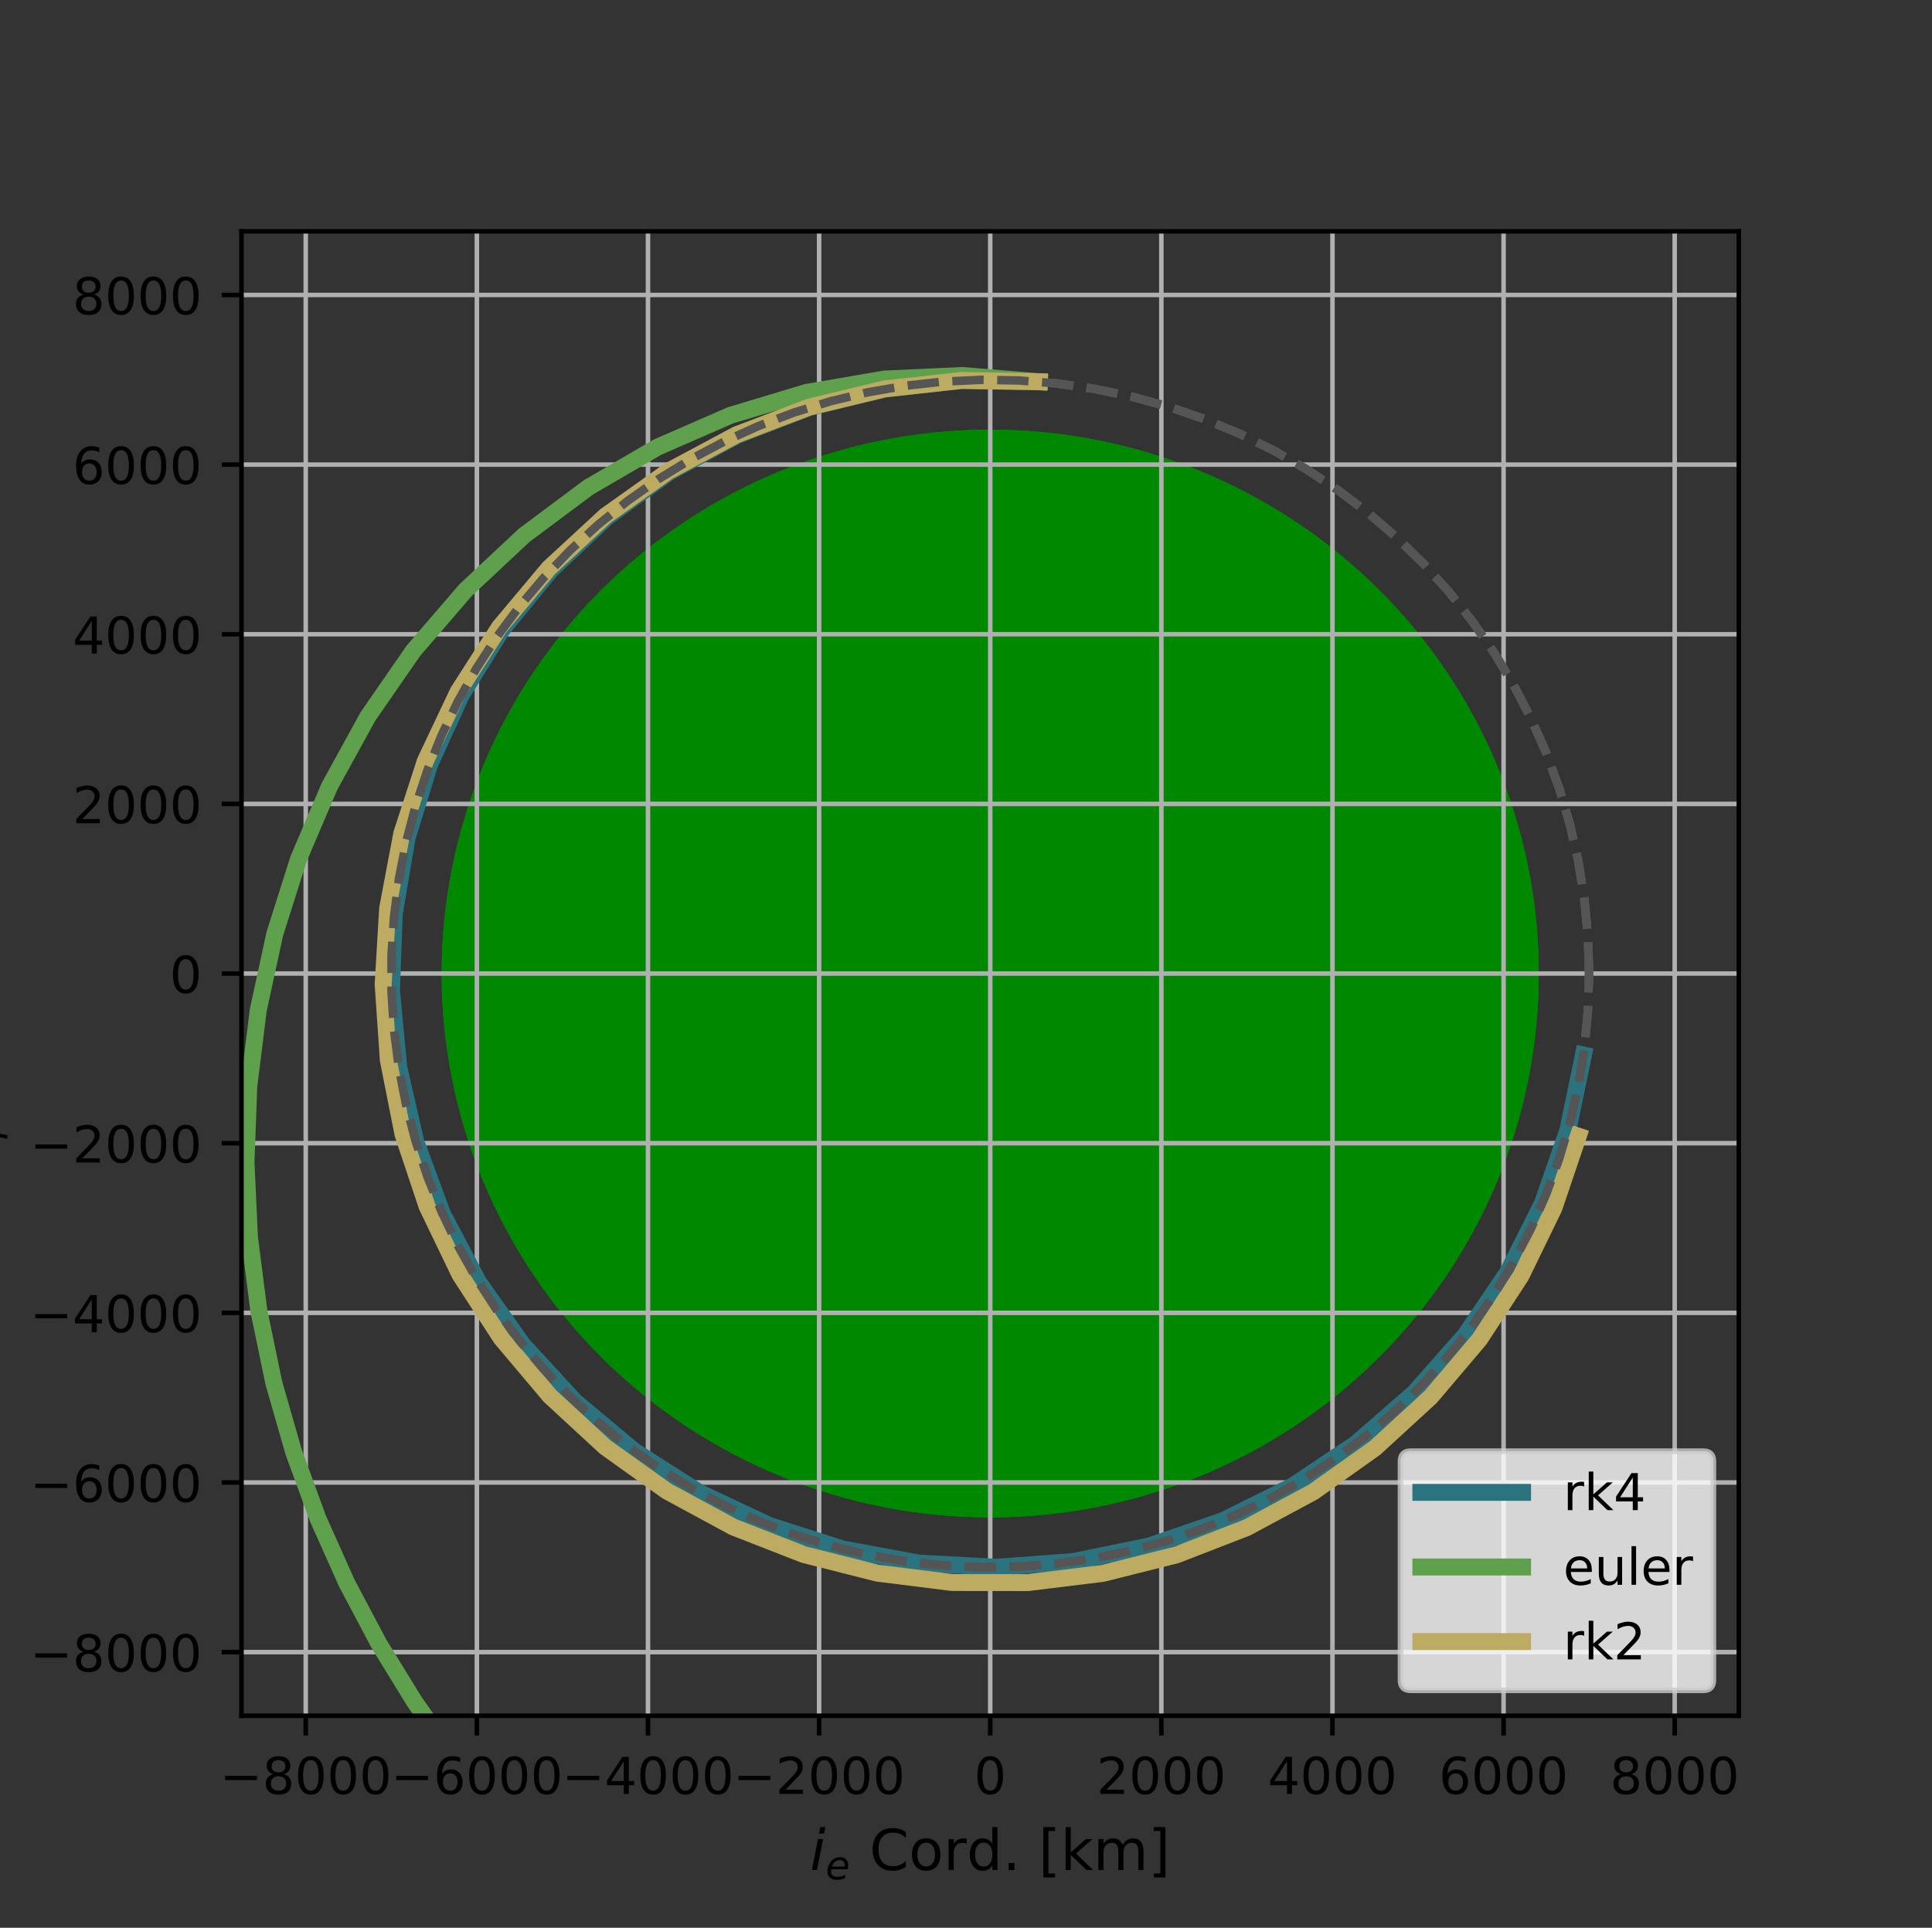 <?xml version="1.0" encoding="utf-8" standalone="no"?>
<!DOCTYPE svg PUBLIC "-//W3C//DTD SVG 1.1//EN"
  "http://www.w3.org/Graphics/SVG/1.1/DTD/svg11.dtd">
<!-- Created with matplotlib (https://matplotlib.org/) -->
<svg height="341.28pt" version="1.1" viewBox="0 0 342 341.28" width="342pt" xmlns="http://www.w3.org/2000/svg" xmlns:xlink="http://www.w3.org/1999/xlink">
 <rect x="0" y="0" width="342" height="341.28" fill="#333333" stroke="none"/>
 <defs>
  <style type="text/css">*{stroke-linecap:butt;stroke-linejoin:round;}</style>
 </defs>
 <g id="figure_1">
  <g id="patch_1">
   <path d="M 0 341.28 
L 342 341.28 
L 342 0 
L 0 0 
z
" style="fill:none;"/>
  </g>
  <g id="axes_1">
   <g id="patch_2">
    <path d="M 42.75 303.739 
L 307.8 303.739 
L 307.8 40.954 
L 42.75 40.954 
z
" style="fill:none;"/>
   </g>
   <g id="patch_3">
    <path clip-path="url(#p1b4181d2d0)" d="M 175.288 268.123 
C 200.907 268.123 225.48 258.031 243.596 240.07 
C 261.711 222.11 271.89 197.747 271.89 172.346 
C 271.89 146.946 261.711 122.583 243.596 104.622 
C 225.48 86.662 200.907 76.57 175.288 76.57 
C 149.669 76.57 125.096 86.662 106.981 104.622 
C 88.865 122.583 78.687 146.946 78.687 172.346 
C 78.687 197.747 88.865 222.11 106.981 240.07 
C 125.096 258.031 149.669 268.123 175.288 268.123 
z
" style="fill:#008800;stroke:#008800;stroke-linejoin:miter;"/>
   </g>
   <g id="patch_4">
    <path clip-path="url(#p1b4181d2d0)" d="M 175.288 268.123 
C 200.907 268.123 225.48 258.031 243.596 240.07 
C 261.711 222.11 271.89 197.747 271.89 172.346 
C 271.89 146.946 261.711 122.583 243.596 104.622 
C 225.48 86.662 200.907 76.57 175.288 76.57 
C 149.669 76.57 125.096 86.662 106.981 104.622 
C 88.865 122.583 78.687 146.946 78.687 172.346 
C 78.687 197.747 88.865 222.11 106.981 240.07 
C 125.096 258.031 149.669 268.123 175.288 268.123 
z
" style="fill:#008800;stroke:#008800;stroke-linejoin:miter;"/>
   </g>
   <g id="patch_5">
    <path clip-path="url(#p1b4181d2d0)" d="M 175.288 268.123 
C 200.907 268.123 225.48 258.031 243.596 240.07 
C 261.711 222.11 271.89 197.747 271.89 172.346 
C 271.89 146.946 261.711 122.583 243.596 104.622 
C 225.48 86.662 200.907 76.57 175.288 76.57 
C 149.669 76.57 125.096 86.662 106.981 104.622 
C 88.865 122.583 78.687 146.946 78.687 172.346 
C 78.687 197.747 88.865 222.11 106.981 240.07 
C 125.096 258.031 149.669 268.123 175.288 268.123 
z
" style="fill:#008800;stroke:#008800;stroke-linejoin:miter;"/>
   </g>
   <g id="matplotlib.axis_1">
    <g id="xtick_1">
     <g id="line2d_1">
      <path clip-path="url(#p1b4181d2d0)" d="M 54.123 303.739 
L 54.123 40.954 
" style="fill:none;stroke:#b0b0b0;stroke-linecap:square;stroke-width:0.8;"/>
     </g>
     <g id="line2d_2">
      <defs>
       <path d="M 0 0 
L 0 3.5 
" id="m56fa33450f" style="stroke:#000000;stroke-width:0.8;"/>
      </defs>
      <g>
       <use style="stroke:#000000;stroke-width:0.8;" x="54.123" xlink:href="#m56fa33450f" y="303.739"/>
      </g>
     </g>
     <g id="text_1">
      <!-- −8000 -->
      <g transform="translate(38.899 317.578)scale(0.09 -0.09)">
       <defs>
        <path d="M 10.594 35.5 
L 73.188 35.5 
L 73.188 27.203 
L 10.594 27.203 
z
" id="DejaVuSans-8722"/>
        <path d="M 31.781 34.625 
Q 24.75 34.625 20.719 30.859 
Q 16.703 27.094 16.703 20.516 
Q 16.703 13.922 20.719 10.156 
Q 24.75 6.391 31.781 6.391 
Q 38.812 6.391 42.859 10.172 
Q 46.922 13.969 46.922 20.516 
Q 46.922 27.094 42.891 30.859 
Q 38.875 34.625 31.781 34.625 
z
M 21.922 38.812 
Q 15.578 40.375 12.031 44.719 
Q 8.5 49.078 8.5 55.328 
Q 8.5 64.062 14.719 69.141 
Q 20.953 74.219 31.781 74.219 
Q 42.672 74.219 48.875 69.141 
Q 55.078 64.062 55.078 55.328 
Q 55.078 49.078 51.531 44.719 
Q 48 40.375 41.703 38.812 
Q 48.828 37.156 52.797 32.312 
Q 56.781 27.484 56.781 20.516 
Q 56.781 9.906 50.312 4.234 
Q 43.844 -1.422 31.781 -1.422 
Q 19.734 -1.422 13.25 4.234 
Q 6.781 9.906 6.781 20.516 
Q 6.781 27.484 10.781 32.312 
Q 14.797 37.156 21.922 38.812 
z
M 18.312 54.391 
Q 18.312 48.734 21.844 45.562 
Q 25.391 42.391 31.781 42.391 
Q 38.141 42.391 41.719 45.562 
Q 45.312 48.734 45.312 54.391 
Q 45.312 60.062 41.719 63.234 
Q 38.141 66.406 31.781 66.406 
Q 25.391 66.406 21.844 63.234 
Q 18.312 60.062 18.312 54.391 
z
" id="DejaVuSans-56"/>
        <path d="M 31.781 66.406 
Q 24.172 66.406 20.328 58.906 
Q 16.5 51.422 16.5 36.375 
Q 16.5 21.391 20.328 13.891 
Q 24.172 6.391 31.781 6.391 
Q 39.453 6.391 43.281 13.891 
Q 47.125 21.391 47.125 36.375 
Q 47.125 51.422 43.281 58.906 
Q 39.453 66.406 31.781 66.406 
z
M 31.781 74.219 
Q 44.047 74.219 50.516 64.516 
Q 56.984 54.828 56.984 36.375 
Q 56.984 17.969 50.516 8.266 
Q 44.047 -1.422 31.781 -1.422 
Q 19.531 -1.422 13.062 8.266 
Q 6.594 17.969 6.594 36.375 
Q 6.594 54.828 13.062 64.516 
Q 19.531 74.219 31.781 74.219 
z
" id="DejaVuSans-48"/>
       </defs>
       <use xlink:href="#DejaVuSans-8722"/>
       <use x="83.789" xlink:href="#DejaVuSans-56"/>
       <use x="147.412" xlink:href="#DejaVuSans-48"/>
       <use x="211.035" xlink:href="#DejaVuSans-48"/>
       <use x="274.658" xlink:href="#DejaVuSans-48"/>
      </g>
     </g>
    </g>
    <g id="xtick_2">
     <g id="line2d_3">
      <path clip-path="url(#p1b4181d2d0)" d="M 84.414 303.739 
L 84.414 40.954 
" style="fill:none;stroke:#b0b0b0;stroke-linecap:square;stroke-width:0.8;"/>
     </g>
     <g id="line2d_4">
      <g>
       <use style="stroke:#000000;stroke-width:0.8;" x="84.414" xlink:href="#m56fa33450f" y="303.739"/>
      </g>
     </g>
     <g id="text_2">
      <!-- −6000 -->
      <g transform="translate(69.191 317.578)scale(0.09 -0.09)">
       <defs>
        <path d="M 33.016 40.375 
Q 26.375 40.375 22.484 35.828 
Q 18.609 31.297 18.609 23.391 
Q 18.609 15.531 22.484 10.953 
Q 26.375 6.391 33.016 6.391 
Q 39.656 6.391 43.531 10.953 
Q 47.406 15.531 47.406 23.391 
Q 47.406 31.297 43.531 35.828 
Q 39.656 40.375 33.016 40.375 
z
M 52.594 71.297 
L 52.594 62.312 
Q 48.875 64.062 45.094 64.984 
Q 41.312 65.922 37.594 65.922 
Q 27.828 65.922 22.672 59.328 
Q 17.531 52.734 16.797 39.406 
Q 19.672 43.656 24.016 45.922 
Q 28.375 48.188 33.594 48.188 
Q 44.578 48.188 50.953 41.516 
Q 57.328 34.859 57.328 23.391 
Q 57.328 12.156 50.688 5.359 
Q 44.047 -1.422 33.016 -1.422 
Q 20.359 -1.422 13.672 8.266 
Q 6.984 17.969 6.984 36.375 
Q 6.984 53.656 15.188 63.938 
Q 23.391 74.219 37.203 74.219 
Q 40.922 74.219 44.703 73.484 
Q 48.484 72.75 52.594 71.297 
z
" id="DejaVuSans-54"/>
       </defs>
       <use xlink:href="#DejaVuSans-8722"/>
       <use x="83.789" xlink:href="#DejaVuSans-54"/>
       <use x="147.412" xlink:href="#DejaVuSans-48"/>
       <use x="211.035" xlink:href="#DejaVuSans-48"/>
       <use x="274.658" xlink:href="#DejaVuSans-48"/>
      </g>
     </g>
    </g>
    <g id="xtick_3">
     <g id="line2d_5">
      <path clip-path="url(#p1b4181d2d0)" d="M 114.705 303.739 
L 114.705 40.954 
" style="fill:none;stroke:#b0b0b0;stroke-linecap:square;stroke-width:0.8;"/>
     </g>
     <g id="line2d_6">
      <g>
       <use style="stroke:#000000;stroke-width:0.8;" x="114.705" xlink:href="#m56fa33450f" y="303.739"/>
      </g>
     </g>
     <g id="text_3">
      <!-- −4000 -->
      <g transform="translate(99.482 317.578)scale(0.09 -0.09)">
       <defs>
        <path d="M 37.797 64.312 
L 12.891 25.391 
L 37.797 25.391 
z
M 35.203 72.906 
L 47.609 72.906 
L 47.609 25.391 
L 58.016 25.391 
L 58.016 17.188 
L 47.609 17.188 
L 47.609 0 
L 37.797 0 
L 37.797 17.188 
L 4.891 17.188 
L 4.891 26.703 
z
" id="DejaVuSans-52"/>
       </defs>
       <use xlink:href="#DejaVuSans-8722"/>
       <use x="83.789" xlink:href="#DejaVuSans-52"/>
       <use x="147.412" xlink:href="#DejaVuSans-48"/>
       <use x="211.035" xlink:href="#DejaVuSans-48"/>
       <use x="274.658" xlink:href="#DejaVuSans-48"/>
      </g>
     </g>
    </g>
    <g id="xtick_4">
     <g id="line2d_7">
      <path clip-path="url(#p1b4181d2d0)" d="M 144.997 303.739 
L 144.997 40.954 
" style="fill:none;stroke:#b0b0b0;stroke-linecap:square;stroke-width:0.8;"/>
     </g>
     <g id="line2d_8">
      <g>
       <use style="stroke:#000000;stroke-width:0.8;" x="144.997" xlink:href="#m56fa33450f" y="303.739"/>
      </g>
     </g>
     <g id="text_4">
      <!-- −2000 -->
      <g transform="translate(129.773 317.578)scale(0.09 -0.09)">
       <defs>
        <path d="M 19.188 8.297 
L 53.609 8.297 
L 53.609 0 
L 7.328 0 
L 7.328 8.297 
Q 12.938 14.109 22.625 23.891 
Q 32.328 33.688 34.812 36.531 
Q 39.547 41.844 41.422 45.531 
Q 43.312 49.219 43.312 52.781 
Q 43.312 58.594 39.234 62.25 
Q 35.156 65.922 28.609 65.922 
Q 23.969 65.922 18.812 64.312 
Q 13.672 62.703 7.812 59.422 
L 7.812 69.391 
Q 13.766 71.781 18.938 73 
Q 24.125 74.219 28.422 74.219 
Q 39.75 74.219 46.484 68.547 
Q 53.219 62.891 53.219 53.422 
Q 53.219 48.922 51.531 44.891 
Q 49.859 40.875 45.406 35.406 
Q 44.188 33.984 37.641 27.219 
Q 31.109 20.453 19.188 8.297 
z
" id="DejaVuSans-50"/>
       </defs>
       <use xlink:href="#DejaVuSans-8722"/>
       <use x="83.789" xlink:href="#DejaVuSans-50"/>
       <use x="147.412" xlink:href="#DejaVuSans-48"/>
       <use x="211.035" xlink:href="#DejaVuSans-48"/>
       <use x="274.658" xlink:href="#DejaVuSans-48"/>
      </g>
     </g>
    </g>
    <g id="xtick_5">
     <g id="line2d_9">
      <path clip-path="url(#p1b4181d2d0)" d="M 175.288 303.739 
L 175.288 40.954 
" style="fill:none;stroke:#b0b0b0;stroke-linecap:square;stroke-width:0.8;"/>
     </g>
     <g id="line2d_10">
      <g>
       <use style="stroke:#000000;stroke-width:0.8;" x="175.288" xlink:href="#m56fa33450f" y="303.739"/>
      </g>
     </g>
     <g id="text_5">
      <!-- 0 -->
      <g transform="translate(172.425 317.578)scale(0.09 -0.09)">
       <use xlink:href="#DejaVuSans-48"/>
      </g>
     </g>
    </g>
    <g id="xtick_6">
     <g id="line2d_11">
      <path clip-path="url(#p1b4181d2d0)" d="M 205.58 303.739 
L 205.58 40.954 
" style="fill:none;stroke:#b0b0b0;stroke-linecap:square;stroke-width:0.8;"/>
     </g>
     <g id="line2d_12">
      <g>
       <use style="stroke:#000000;stroke-width:0.8;" x="205.58" xlink:href="#m56fa33450f" y="303.739"/>
      </g>
     </g>
     <g id="text_6">
      <!-- 2000 -->
      <g transform="translate(194.127 317.578)scale(0.09 -0.09)">
       <use xlink:href="#DejaVuSans-50"/>
       <use x="63.623" xlink:href="#DejaVuSans-48"/>
       <use x="127.246" xlink:href="#DejaVuSans-48"/>
       <use x="190.869" xlink:href="#DejaVuSans-48"/>
      </g>
     </g>
    </g>
    <g id="xtick_7">
     <g id="line2d_13">
      <path clip-path="url(#p1b4181d2d0)" d="M 235.871 303.739 
L 235.871 40.954 
" style="fill:none;stroke:#b0b0b0;stroke-linecap:square;stroke-width:0.8;"/>
     </g>
     <g id="line2d_14">
      <g>
       <use style="stroke:#000000;stroke-width:0.8;" x="235.871" xlink:href="#m56fa33450f" y="303.739"/>
      </g>
     </g>
     <g id="text_7">
      <!-- 4000 -->
      <g transform="translate(224.419 317.578)scale(0.09 -0.09)">
       <use xlink:href="#DejaVuSans-52"/>
       <use x="63.623" xlink:href="#DejaVuSans-48"/>
       <use x="127.246" xlink:href="#DejaVuSans-48"/>
       <use x="190.869" xlink:href="#DejaVuSans-48"/>
      </g>
     </g>
    </g>
    <g id="xtick_8">
     <g id="line2d_15">
      <path clip-path="url(#p1b4181d2d0)" d="M 266.163 303.739 
L 266.163 40.954 
" style="fill:none;stroke:#b0b0b0;stroke-linecap:square;stroke-width:0.8;"/>
     </g>
     <g id="line2d_16">
      <g>
       <use style="stroke:#000000;stroke-width:0.8;" x="266.163" xlink:href="#m56fa33450f" y="303.739"/>
      </g>
     </g>
     <g id="text_8">
      <!-- 6000 -->
      <g transform="translate(254.71 317.578)scale(0.09 -0.09)">
       <use xlink:href="#DejaVuSans-54"/>
       <use x="63.623" xlink:href="#DejaVuSans-48"/>
       <use x="127.246" xlink:href="#DejaVuSans-48"/>
       <use x="190.869" xlink:href="#DejaVuSans-48"/>
      </g>
     </g>
    </g>
    <g id="xtick_9">
     <g id="line2d_17">
      <path clip-path="url(#p1b4181d2d0)" d="M 296.454 303.739 
L 296.454 40.954 
" style="fill:none;stroke:#b0b0b0;stroke-linecap:square;stroke-width:0.8;"/>
     </g>
     <g id="line2d_18">
      <g>
       <use style="stroke:#000000;stroke-width:0.8;" x="296.454" xlink:href="#m56fa33450f" y="303.739"/>
      </g>
     </g>
     <g id="text_9">
      <!-- 8000 -->
      <g transform="translate(285.001 317.578)scale(0.09 -0.09)">
       <use xlink:href="#DejaVuSans-56"/>
       <use x="63.623" xlink:href="#DejaVuSans-48"/>
       <use x="127.246" xlink:href="#DejaVuSans-48"/>
       <use x="190.869" xlink:href="#DejaVuSans-48"/>
      </g>
     </g>
    </g>
    <g id="text_10">
     <!-- $i_e$ Cord. [km] -->
     <g transform="translate(143.375 331.048)scale(0.1 -0.1)">
      <defs>
       <path d="M 18.312 75.984 
L 27.297 75.984 
L 25.094 64.594 
L 16.109 64.594 
z
M 14.203 54.688 
L 23.188 54.688 
L 12.5 0 
L 3.516 0 
z
" id="DejaVuSans-Oblique-105"/>
       <path d="M 48.094 32.234 
Q 48.25 33.016 48.312 33.844 
Q 48.391 34.672 48.391 35.5 
Q 48.391 41.453 44.891 44.922 
Q 41.406 48.391 35.406 48.391 
Q 28.719 48.391 23.578 44.156 
Q 18.453 39.938 15.828 32.172 
z
M 55.906 25.203 
L 14.109 25.203 
Q 13.812 23.344 13.719 22.266 
Q 13.625 21.188 13.625 20.406 
Q 13.625 13.625 17.797 9.906 
Q 21.969 6.203 29.594 6.203 
Q 35.453 6.203 40.672 7.516 
Q 45.906 8.844 50.391 11.375 
L 48.688 2.484 
Q 43.844 0.531 38.688 -0.438 
Q 33.547 -1.422 28.219 -1.422 
Q 16.844 -1.422 10.719 4.016 
Q 4.594 9.469 4.594 19.484 
Q 4.594 28.031 7.641 35.375 
Q 10.688 42.719 16.609 48.484 
Q 20.406 52.094 25.656 54.047 
Q 30.906 56 36.812 56 
Q 46.094 56 51.578 50.438 
Q 57.078 44.875 57.078 35.5 
Q 57.078 33.25 56.781 30.688 
Q 56.5 28.125 55.906 25.203 
z
" id="DejaVuSans-Oblique-101"/>
       <path id="DejaVuSans-32"/>
       <path d="M 64.406 67.281 
L 64.406 56.891 
Q 59.422 61.531 53.781 63.812 
Q 48.141 66.109 41.797 66.109 
Q 29.297 66.109 22.656 58.469 
Q 16.016 50.828 16.016 36.375 
Q 16.016 21.969 22.656 14.328 
Q 29.297 6.688 41.797 6.688 
Q 48.141 6.688 53.781 8.984 
Q 59.422 11.281 64.406 15.922 
L 64.406 5.609 
Q 59.234 2.094 53.438 0.328 
Q 47.656 -1.422 41.219 -1.422 
Q 24.656 -1.422 15.125 8.703 
Q 5.609 18.844 5.609 36.375 
Q 5.609 53.953 15.125 64.078 
Q 24.656 74.219 41.219 74.219 
Q 47.75 74.219 53.531 72.484 
Q 59.328 70.75 64.406 67.281 
z
" id="DejaVuSans-67"/>
       <path d="M 30.609 48.391 
Q 23.391 48.391 19.188 42.75 
Q 14.984 37.109 14.984 27.297 
Q 14.984 17.484 19.156 11.844 
Q 23.344 6.203 30.609 6.203 
Q 37.797 6.203 41.984 11.859 
Q 46.188 17.531 46.188 27.297 
Q 46.188 37.016 41.984 42.703 
Q 37.797 48.391 30.609 48.391 
z
M 30.609 56 
Q 42.328 56 49.016 48.375 
Q 55.719 40.766 55.719 27.297 
Q 55.719 13.875 49.016 6.219 
Q 42.328 -1.422 30.609 -1.422 
Q 18.844 -1.422 12.172 6.219 
Q 5.516 13.875 5.516 27.297 
Q 5.516 40.766 12.172 48.375 
Q 18.844 56 30.609 56 
z
" id="DejaVuSans-111"/>
       <path d="M 41.109 46.297 
Q 39.594 47.172 37.812 47.578 
Q 36.031 48 33.891 48 
Q 26.266 48 22.188 43.047 
Q 18.109 38.094 18.109 28.812 
L 18.109 0 
L 9.078 0 
L 9.078 54.688 
L 18.109 54.688 
L 18.109 46.188 
Q 20.953 51.172 25.484 53.578 
Q 30.031 56 36.531 56 
Q 37.453 56 38.578 55.875 
Q 39.703 55.766 41.062 55.516 
z
" id="DejaVuSans-114"/>
       <path d="M 45.406 46.391 
L 45.406 75.984 
L 54.391 75.984 
L 54.391 0 
L 45.406 0 
L 45.406 8.203 
Q 42.578 3.328 38.25 0.953 
Q 33.938 -1.422 27.875 -1.422 
Q 17.969 -1.422 11.734 6.484 
Q 5.516 14.406 5.516 27.297 
Q 5.516 40.188 11.734 48.094 
Q 17.969 56 27.875 56 
Q 33.938 56 38.25 53.625 
Q 42.578 51.266 45.406 46.391 
z
M 14.797 27.297 
Q 14.797 17.391 18.875 11.75 
Q 22.953 6.109 30.078 6.109 
Q 37.203 6.109 41.297 11.75 
Q 45.406 17.391 45.406 27.297 
Q 45.406 37.203 41.297 42.844 
Q 37.203 48.484 30.078 48.484 
Q 22.953 48.484 18.875 42.844 
Q 14.797 37.203 14.797 27.297 
z
" id="DejaVuSans-100"/>
       <path d="M 10.688 12.406 
L 21 12.406 
L 21 0 
L 10.688 0 
z
" id="DejaVuSans-46"/>
       <path d="M 8.594 75.984 
L 29.297 75.984 
L 29.297 69 
L 17.578 69 
L 17.578 -6.203 
L 29.297 -6.203 
L 29.297 -13.188 
L 8.594 -13.188 
z
" id="DejaVuSans-91"/>
       <path d="M 9.078 75.984 
L 18.109 75.984 
L 18.109 31.109 
L 44.922 54.688 
L 56.391 54.688 
L 27.391 29.109 
L 57.625 0 
L 45.906 0 
L 18.109 26.703 
L 18.109 0 
L 9.078 0 
z
" id="DejaVuSans-107"/>
       <path d="M 52 44.188 
Q 55.375 50.25 60.062 53.125 
Q 64.75 56 71.094 56 
Q 79.641 56 84.281 50.016 
Q 88.922 44.047 88.922 33.016 
L 88.922 0 
L 79.891 0 
L 79.891 32.719 
Q 79.891 40.578 77.094 44.375 
Q 74.312 48.188 68.609 48.188 
Q 61.625 48.188 57.562 43.547 
Q 53.516 38.922 53.516 30.906 
L 53.516 0 
L 44.484 0 
L 44.484 32.719 
Q 44.484 40.625 41.703 44.406 
Q 38.922 48.188 33.109 48.188 
Q 26.219 48.188 22.156 43.531 
Q 18.109 38.875 18.109 30.906 
L 18.109 0 
L 9.078 0 
L 9.078 54.688 
L 18.109 54.688 
L 18.109 46.188 
Q 21.188 51.219 25.484 53.609 
Q 29.781 56 35.688 56 
Q 41.656 56 45.828 52.969 
Q 50 49.953 52 44.188 
z
" id="DejaVuSans-109"/>
       <path d="M 30.422 75.984 
L 30.422 -13.188 
L 9.719 -13.188 
L 9.719 -6.203 
L 21.391 -6.203 
L 21.391 69 
L 9.719 69 
L 9.719 75.984 
z
" id="DejaVuSans-93"/>
      </defs>
      <use transform="translate(0 0.016)" xlink:href="#DejaVuSans-Oblique-105"/>
      <use transform="translate(27.783 -16.391)scale(0.7)" xlink:href="#DejaVuSans-Oblique-101"/>
      <use transform="translate(73.584 0.016)" xlink:href="#DejaVuSans-32"/>
      <use transform="translate(105.371 0.016)" xlink:href="#DejaVuSans-67"/>
      <use transform="translate(175.195 0.016)" xlink:href="#DejaVuSans-111"/>
      <use transform="translate(236.377 0.016)" xlink:href="#DejaVuSans-114"/>
      <use transform="translate(277.49 0.016)" xlink:href="#DejaVuSans-100"/>
      <use transform="translate(340.967 0.016)" xlink:href="#DejaVuSans-46"/>
      <use transform="translate(372.754 0.016)" xlink:href="#DejaVuSans-32"/>
      <use transform="translate(404.541 0.016)" xlink:href="#DejaVuSans-91"/>
      <use transform="translate(443.555 0.016)" xlink:href="#DejaVuSans-107"/>
      <use transform="translate(501.465 0.016)" xlink:href="#DejaVuSans-109"/>
      <use transform="translate(598.877 0.016)" xlink:href="#DejaVuSans-93"/>
     </g>
    </g>
   </g>
   <g id="matplotlib.axis_2">
    <g id="ytick_1">
     <g id="line2d_19">
      <path clip-path="url(#p1b4181d2d0)" d="M 42.75 292.477 
L 307.8 292.477 
" style="fill:none;stroke:#b0b0b0;stroke-linecap:square;stroke-width:0.8;"/>
     </g>
     <g id="line2d_20">
      <defs>
       <path d="M 0 0 
L -3.5 0 
" id="mc2b029f48e" style="stroke:#000000;stroke-width:0.8;"/>
      </defs>
      <g>
       <use style="stroke:#000000;stroke-width:0.8;" x="42.75" xlink:href="#mc2b029f48e" y="292.477"/>
      </g>
     </g>
     <g id="text_11">
      <!-- −8000 -->
      <g transform="translate(5.303 295.896)scale(0.09 -0.09)">
       <use xlink:href="#DejaVuSans-8722"/>
       <use x="83.789" xlink:href="#DejaVuSans-56"/>
       <use x="147.412" xlink:href="#DejaVuSans-48"/>
       <use x="211.035" xlink:href="#DejaVuSans-48"/>
       <use x="274.658" xlink:href="#DejaVuSans-48"/>
      </g>
     </g>
    </g>
    <g id="ytick_2">
     <g id="line2d_21">
      <path clip-path="url(#p1b4181d2d0)" d="M 42.75 262.444 
L 307.8 262.444 
" style="fill:none;stroke:#b0b0b0;stroke-linecap:square;stroke-width:0.8;"/>
     </g>
     <g id="line2d_22">
      <g>
       <use style="stroke:#000000;stroke-width:0.8;" x="42.75" xlink:href="#mc2b029f48e" y="262.444"/>
      </g>
     </g>
     <g id="text_12">
      <!-- −6000 -->
      <g transform="translate(5.303 265.864)scale(0.09 -0.09)">
       <use xlink:href="#DejaVuSans-8722"/>
       <use x="83.789" xlink:href="#DejaVuSans-54"/>
       <use x="147.412" xlink:href="#DejaVuSans-48"/>
       <use x="211.035" xlink:href="#DejaVuSans-48"/>
       <use x="274.658" xlink:href="#DejaVuSans-48"/>
      </g>
     </g>
    </g>
    <g id="ytick_3">
     <g id="line2d_23">
      <path clip-path="url(#p1b4181d2d0)" d="M 42.75 232.412 
L 307.8 232.412 
" style="fill:none;stroke:#b0b0b0;stroke-linecap:square;stroke-width:0.8;"/>
     </g>
     <g id="line2d_24">
      <g>
       <use style="stroke:#000000;stroke-width:0.8;" x="42.75" xlink:href="#mc2b029f48e" y="232.412"/>
      </g>
     </g>
     <g id="text_13">
      <!-- −4000 -->
      <g transform="translate(5.303 235.831)scale(0.09 -0.09)">
       <use xlink:href="#DejaVuSans-8722"/>
       <use x="83.789" xlink:href="#DejaVuSans-52"/>
       <use x="147.412" xlink:href="#DejaVuSans-48"/>
       <use x="211.035" xlink:href="#DejaVuSans-48"/>
       <use x="274.658" xlink:href="#DejaVuSans-48"/>
      </g>
     </g>
    </g>
    <g id="ytick_4">
     <g id="line2d_25">
      <path clip-path="url(#p1b4181d2d0)" d="M 42.75 202.379 
L 307.8 202.379 
" style="fill:none;stroke:#b0b0b0;stroke-linecap:square;stroke-width:0.8;"/>
     </g>
     <g id="line2d_26">
      <g>
       <use style="stroke:#000000;stroke-width:0.8;" x="42.75" xlink:href="#mc2b029f48e" y="202.379"/>
      </g>
     </g>
     <g id="text_14">
      <!-- −2000 -->
      <g transform="translate(5.303 205.798)scale(0.09 -0.09)">
       <use xlink:href="#DejaVuSans-8722"/>
       <use x="83.789" xlink:href="#DejaVuSans-50"/>
       <use x="147.412" xlink:href="#DejaVuSans-48"/>
       <use x="211.035" xlink:href="#DejaVuSans-48"/>
       <use x="274.658" xlink:href="#DejaVuSans-48"/>
      </g>
     </g>
    </g>
    <g id="ytick_5">
     <g id="line2d_27">
      <path clip-path="url(#p1b4181d2d0)" d="M 42.75 172.346 
L 307.8 172.346 
" style="fill:none;stroke:#b0b0b0;stroke-linecap:square;stroke-width:0.8;"/>
     </g>
     <g id="line2d_28">
      <g>
       <use style="stroke:#000000;stroke-width:0.8;" x="42.75" xlink:href="#mc2b029f48e" y="172.346"/>
      </g>
     </g>
     <g id="text_15">
      <!-- 0 -->
      <g transform="translate(30.024 175.766)scale(0.09 -0.09)">
       <use xlink:href="#DejaVuSans-48"/>
      </g>
     </g>
    </g>
    <g id="ytick_6">
     <g id="line2d_29">
      <path clip-path="url(#p1b4181d2d0)" d="M 42.75 142.314 
L 307.8 142.314 
" style="fill:none;stroke:#b0b0b0;stroke-linecap:square;stroke-width:0.8;"/>
     </g>
     <g id="line2d_30">
      <g>
       <use style="stroke:#000000;stroke-width:0.8;" x="42.75" xlink:href="#mc2b029f48e" y="142.314"/>
      </g>
     </g>
     <g id="text_16">
      <!-- 2000 -->
      <g transform="translate(12.845 145.733)scale(0.09 -0.09)">
       <use xlink:href="#DejaVuSans-50"/>
       <use x="63.623" xlink:href="#DejaVuSans-48"/>
       <use x="127.246" xlink:href="#DejaVuSans-48"/>
       <use x="190.869" xlink:href="#DejaVuSans-48"/>
      </g>
     </g>
    </g>
    <g id="ytick_7">
     <g id="line2d_31">
      <path clip-path="url(#p1b4181d2d0)" d="M 42.75 112.281 
L 307.8 112.281 
" style="fill:none;stroke:#b0b0b0;stroke-linecap:square;stroke-width:0.8;"/>
     </g>
     <g id="line2d_32">
      <g>
       <use style="stroke:#000000;stroke-width:0.8;" x="42.75" xlink:href="#mc2b029f48e" y="112.281"/>
      </g>
     </g>
     <g id="text_17">
      <!-- 4000 -->
      <g transform="translate(12.845 115.7)scale(0.09 -0.09)">
       <use xlink:href="#DejaVuSans-52"/>
       <use x="63.623" xlink:href="#DejaVuSans-48"/>
       <use x="127.246" xlink:href="#DejaVuSans-48"/>
       <use x="190.869" xlink:href="#DejaVuSans-48"/>
      </g>
     </g>
    </g>
    <g id="ytick_8">
     <g id="line2d_33">
      <path clip-path="url(#p1b4181d2d0)" d="M 42.75 82.248 
L 307.8 82.248 
" style="fill:none;stroke:#b0b0b0;stroke-linecap:square;stroke-width:0.8;"/>
     </g>
     <g id="line2d_34">
      <g>
       <use style="stroke:#000000;stroke-width:0.8;" x="42.75" xlink:href="#mc2b029f48e" y="82.248"/>
      </g>
     </g>
     <g id="text_18">
      <!-- 6000 -->
      <g transform="translate(12.845 85.668)scale(0.09 -0.09)">
       <use xlink:href="#DejaVuSans-54"/>
       <use x="63.623" xlink:href="#DejaVuSans-48"/>
       <use x="127.246" xlink:href="#DejaVuSans-48"/>
       <use x="190.869" xlink:href="#DejaVuSans-48"/>
      </g>
     </g>
    </g>
    <g id="ytick_9">
     <g id="line2d_35">
      <path clip-path="url(#p1b4181d2d0)" d="M 42.75 52.216 
L 307.8 52.216 
" style="fill:none;stroke:#b0b0b0;stroke-linecap:square;stroke-width:0.8;"/>
     </g>
     <g id="line2d_36">
      <g>
       <use style="stroke:#000000;stroke-width:0.8;" x="42.75" xlink:href="#mc2b029f48e" y="52.216"/>
      </g>
     </g>
     <g id="text_19">
      <!-- 8000 -->
      <g transform="translate(12.845 55.635)scale(0.09 -0.09)">
       <use xlink:href="#DejaVuSans-56"/>
       <use x="63.623" xlink:href="#DejaVuSans-48"/>
       <use x="127.246" xlink:href="#DejaVuSans-48"/>
       <use x="190.869" xlink:href="#DejaVuSans-48"/>
      </g>
     </g>
    </g>
    <g id="text_20">
     <!-- $i_p$ Cord. [km] -->
     <g transform="translate(-1.797 204.346)rotate(-90)scale(0.1 -0.1)">
      <defs>
       <path d="M 49.609 33.688 
Q 49.609 40.875 46.484 44.672 
Q 43.359 48.484 37.5 48.484 
Q 33.5 48.484 29.859 46.438 
Q 26.219 44.391 23.391 40.484 
Q 20.609 36.625 18.938 31.156 
Q 17.281 25.688 17.281 20.312 
Q 17.281 13.484 20.406 9.797 
Q 23.531 6.109 29.297 6.109 
Q 33.547 6.109 37.188 8.109 
Q 40.828 10.109 43.406 13.922 
Q 46.188 17.922 47.891 23.344 
Q 49.609 28.766 49.609 33.688 
z
M 21.781 46.391 
Q 25.391 51.125 30.297 53.562 
Q 35.203 56 41.219 56 
Q 49.609 56 54.25 50.5 
Q 58.891 45.016 58.891 35.109 
Q 58.891 27 56 19.656 
Q 53.125 12.312 47.703 6.5 
Q 44.094 2.641 39.547 0.609 
Q 35.016 -1.422 29.984 -1.422 
Q 24.172 -1.422 20.219 1 
Q 16.266 3.422 14.312 8.203 
L 8.688 -20.797 
L -0.297 -20.797 
L 14.406 54.688 
L 23.391 54.688 
z
" id="DejaVuSans-Oblique-112"/>
      </defs>
      <use transform="translate(0 0.016)" xlink:href="#DejaVuSans-Oblique-105"/>
      <use transform="translate(27.783 -16.391)scale(0.7)" xlink:href="#DejaVuSans-Oblique-112"/>
      <use transform="translate(74.951 0.016)" xlink:href="#DejaVuSans-32"/>
      <use transform="translate(106.738 0.016)" xlink:href="#DejaVuSans-67"/>
      <use transform="translate(176.562 0.016)" xlink:href="#DejaVuSans-111"/>
      <use transform="translate(237.744 0.016)" xlink:href="#DejaVuSans-114"/>
      <use transform="translate(278.857 0.016)" xlink:href="#DejaVuSans-100"/>
      <use transform="translate(342.334 0.016)" xlink:href="#DejaVuSans-46"/>
      <use transform="translate(374.121 0.016)" xlink:href="#DejaVuSans-32"/>
      <use transform="translate(405.908 0.016)" xlink:href="#DejaVuSans-91"/>
      <use transform="translate(444.922 0.016)" xlink:href="#DejaVuSans-107"/>
      <use transform="translate(502.832 0.016)" xlink:href="#DejaVuSans-109"/>
      <use transform="translate(600.244 0.016)" xlink:href="#DejaVuSans-93"/>
     </g>
    </g>
   </g>
   <g id="line2d_37">
    <path clip-path="url(#p1b4181d2d0)" d="M 183.975 67.586 
L 170.272 67.349 
L 156.653 68.867 
L 143.345 72.113 
L 130.571 77.035 
L 118.544 83.549 
L 107.465 91.547 
L 97.519 100.894 
L 88.872 111.436 
L 81.67 122.995 
L 76.031 135.378 
L 72.051 148.379 
L 69.795 161.781 
L 69.302 175.359 
L 70.579 188.887 
L 73.606 202.138 
L 78.331 214.892 
L 84.676 226.935 
L 92.536 238.066 
L 101.777 248.099 
L 112.247 256.866 
L 123.77 264.221 
L 136.154 270.041 
L 149.192 274.228 
L 162.666 276.713 
L 176.351 277.454 
L 190.018 276.438 
L 203.439 273.683 
L 216.39 269.234 
L 228.653 263.166 
L 240.025 255.58 
L 250.315 246.603 
L 259.35 236.384 
L 266.98 225.095 
L 273.078 212.925 
L 277.541 200.076 
L 280.295 186.763 
" style="fill:none;stroke:#2b737e;stroke-linecap:square;stroke-width:3;"/>
   </g>
   <g id="line2d_38">
    <path clip-path="url(#p1b4181d2d0)" d="M 281.298 172.346 
L 281.084 165.68 
L 280.445 159.041 
L 279.382 152.455 
L 277.9 145.95 
L 276.005 139.55 
L 273.705 133.283 
L 271.008 127.173 
L 267.926 121.245 
L 264.47 115.522 
L 260.656 110.028 
L 256.498 104.785 
L 252.013 99.815 
L 247.219 95.136 
L 242.135 90.767 
L 236.782 86.728 
L 231.182 83.033 
L 225.356 79.697 
L 219.329 76.735 
L 213.124 74.158 
L 206.767 71.976 
L 200.283 70.198 
L 193.698 68.831 
L 187.039 67.881 
L 180.333 67.352 
L 173.606 67.245 
L 166.886 67.562 
L 160.2 68.301 
L 153.574 69.458 
L 147.036 71.03 
L 140.611 73.01 
L 134.326 75.39 
L 128.206 78.161 
L 122.276 81.31 
L 116.558 84.827 
L 111.078 88.695 
L 105.855 92.901 
L 100.913 97.427 
L 96.269 102.254 
L 91.944 107.364 
L 87.955 112.735 
L 84.317 118.347 
L 81.046 124.176 
L 78.154 130.199 
L 75.653 136.392 
L 73.553 142.729 
L 71.863 149.186 
L 70.59 155.737 
L 69.738 162.354 
L 69.311 169.011 
L 69.311 175.682 
L 69.738 182.339 
L 70.59 188.956 
L 71.863 195.506 
L 73.553 201.963 
L 75.653 208.301 
L 78.154 214.494 
L 81.046 220.517 
L 84.317 226.346 
L 87.955 231.957 
L 91.944 237.329 
L 96.269 242.439 
L 100.913 247.266 
L 105.855 251.792 
L 111.078 255.997 
L 116.558 259.866 
L 122.276 263.383 
L 128.206 266.532 
L 134.326 269.303 
L 140.611 271.683 
L 147.036 273.663 
L 153.574 275.235 
L 160.2 276.392 
L 166.886 277.131 
L 173.606 277.448 
L 180.333 277.341 
L 187.039 276.812 
L 193.698 275.862 
L 200.283 274.495 
L 206.767 272.717 
L 213.124 270.535 
L 219.329 267.958 
L 225.356 264.995 
L 231.182 261.66 
L 236.782 257.965 
L 242.135 253.925 
L 247.219 249.557 
L 252.013 244.878 
L 256.498 239.907 
L 260.656 234.664 
L 264.47 229.171 
L 267.926 223.448 
L 271.008 217.52 
L 273.705 211.41 
L 276.005 205.142 
L 277.9 198.743 
L 279.382 192.237 
L 280.445 185.652 
L 281.084 179.012 
L 281.298 172.346 
" style="fill:none;stroke:#555555;stroke-dasharray:5.55,2.4;stroke-dashoffset:0;stroke-width:1.5;"/>
   </g>
   <g id="line2d_39">
    <path clip-path="url(#p1b4181d2d0)" d="M 183.975 67.586 
L 170.307 66.471 
L 156.492 67.109 
L 142.76 69.474 
L 129.326 73.515 
L 116.397 79.152 
L 104.161 86.279 
L 92.786 94.768 
L 82.414 104.471 
L 73.161 115.226 
L 65.114 126.863 
L 58.33 139.206 
L 52.839 152.083 
L 48.643 165.327 
L 45.724 178.782 
L 44.043 192.306 
L 43.545 205.771 
L 44.165 219.065 
L 45.83 232.095 
L 48.461 244.781 
L 51.979 257.057 
L 56.304 268.873 
L 61.357 280.188 
L 67.063 290.973 
L 73.35 301.208 
L 80.151 310.88 
L 87.404 319.982 
L 95.049 328.512 
L 103.033 336.472 
L 109.53 342.28 
" style="fill:none;stroke:#5ea04b;stroke-linecap:square;stroke-width:3;"/>
   </g>
   <g id="line2d_40">
    <path clip-path="url(#p1b4181d2d0)" d="M 281.298 172.346 
L 281.084 165.68 
L 280.445 159.041 
L 279.382 152.455 
L 277.9 145.95 
L 276.005 139.55 
L 273.705 133.283 
L 271.008 127.173 
L 267.926 121.245 
L 264.47 115.522 
L 260.656 110.028 
L 256.498 104.785 
L 252.013 99.815 
L 247.219 95.136 
L 242.135 90.767 
L 236.782 86.728 
L 231.182 83.033 
L 225.356 79.697 
L 219.329 76.735 
L 213.124 74.158 
L 206.767 71.976 
L 200.283 70.198 
L 193.698 68.831 
L 187.039 67.881 
L 180.333 67.352 
L 173.606 67.245 
L 166.886 67.562 
L 160.2 68.301 
L 153.574 69.458 
L 147.036 71.03 
L 140.611 73.01 
L 134.326 75.39 
L 128.206 78.161 
L 122.276 81.31 
L 116.558 84.827 
L 111.078 88.695 
L 105.855 92.901 
L 100.913 97.427 
L 96.269 102.254 
L 91.944 107.364 
L 87.955 112.735 
L 84.317 118.347 
L 81.046 124.176 
L 78.154 130.199 
L 75.653 136.392 
L 73.553 142.729 
L 71.863 149.186 
L 70.59 155.737 
L 69.738 162.354 
L 69.311 169.011 
L 69.311 175.682 
L 69.738 182.339 
L 70.59 188.956 
L 71.863 195.506 
L 73.553 201.963 
L 75.653 208.301 
L 78.154 214.494 
L 81.046 220.517 
L 84.317 226.346 
L 87.955 231.957 
L 91.944 237.329 
L 96.269 242.439 
L 100.913 247.266 
L 105.855 251.792 
L 111.078 255.997 
L 116.558 259.866 
L 122.276 263.383 
L 128.206 266.532 
L 134.326 269.303 
L 140.611 271.683 
L 147.036 273.663 
L 153.574 275.235 
L 160.2 276.392 
L 166.886 277.131 
L 173.606 277.448 
L 180.333 277.341 
L 187.039 276.812 
L 193.698 275.862 
L 200.283 274.495 
L 206.767 272.717 
L 213.124 270.535 
L 219.329 267.958 
L 225.356 264.995 
L 231.182 261.66 
L 236.782 257.965 
L 242.135 253.925 
L 247.219 249.557 
L 252.013 244.878 
L 256.498 239.907 
L 260.656 234.664 
L 264.47 229.171 
L 267.926 223.448 
L 271.008 217.52 
L 273.705 211.41 
L 276.005 205.142 
L 277.9 198.743 
L 279.382 192.237 
L 280.445 185.652 
L 281.084 179.012 
L 281.298 172.346 
" style="fill:none;stroke:#555555;stroke-dasharray:5.55,2.4;stroke-dashoffset:0;stroke-width:1.5;"/>
   </g>
   <g id="line2d_41">
    <path clip-path="url(#p1b4181d2d0)" d="M 183.975 67.586 
L 170.234 67.348 
L 156.575 68.851 
L 143.226 72.071 
L 130.407 76.952 
L 118.329 83.409 
L 107.189 91.334 
L 97.168 100.591 
L 88.426 111.023 
L 81.1 122.457 
L 75.303 134.701 
L 71.124 147.556 
L 68.62 160.81 
L 67.824 174.25 
L 68.741 187.66 
L 71.347 200.828 
L 75.593 213.548 
L 81.406 225.622 
L 88.686 236.863 
L 97.315 247.101 
L 107.153 256.18 
L 118.046 263.964 
L 129.821 270.336 
L 142.295 275.203 
L 155.276 278.492 
L 168.565 280.156 
L 181.957 280.169 
L 195.248 278.533 
L 208.235 275.272 
L 220.717 270.433 
L 232.503 264.09 
L 243.411 256.336 
L 253.269 247.287 
L 261.924 237.08 
L 269.236 225.87 
L 275.087 213.826 
L 279.379 201.133 
" style="fill:none;stroke:#bdab62;stroke-linecap:square;stroke-width:3;"/>
   </g>
   <g id="line2d_42">
    <path clip-path="url(#p1b4181d2d0)" d="M 281.298 172.346 
L 281.084 165.68 
L 280.445 159.041 
L 279.382 152.455 
L 277.9 145.95 
L 276.005 139.55 
L 273.705 133.283 
L 271.008 127.173 
L 267.926 121.245 
L 264.47 115.522 
L 260.656 110.028 
L 256.498 104.785 
L 252.013 99.815 
L 247.219 95.136 
L 242.135 90.767 
L 236.782 86.728 
L 231.182 83.033 
L 225.356 79.697 
L 219.329 76.735 
L 213.124 74.158 
L 206.767 71.976 
L 200.283 70.198 
L 193.698 68.831 
L 187.039 67.881 
L 180.333 67.352 
L 173.606 67.245 
L 166.886 67.562 
L 160.2 68.301 
L 153.574 69.458 
L 147.036 71.03 
L 140.611 73.01 
L 134.326 75.39 
L 128.206 78.161 
L 122.276 81.31 
L 116.558 84.827 
L 111.078 88.695 
L 105.855 92.901 
L 100.913 97.427 
L 96.269 102.254 
L 91.944 107.364 
L 87.955 112.735 
L 84.317 118.347 
L 81.046 124.176 
L 78.154 130.199 
L 75.653 136.392 
L 73.553 142.729 
L 71.863 149.186 
L 70.59 155.737 
L 69.738 162.354 
L 69.311 169.011 
L 69.311 175.682 
L 69.738 182.339 
L 70.59 188.956 
L 71.863 195.506 
L 73.553 201.963 
L 75.653 208.301 
L 78.154 214.494 
L 81.046 220.517 
L 84.317 226.346 
L 87.955 231.957 
L 91.944 237.329 
L 96.269 242.439 
L 100.913 247.266 
L 105.855 251.792 
L 111.078 255.997 
L 116.558 259.866 
L 122.276 263.383 
L 128.206 266.532 
L 134.326 269.303 
L 140.611 271.683 
L 147.036 273.663 
L 153.574 275.235 
L 160.2 276.392 
L 166.886 277.131 
L 173.606 277.448 
L 180.333 277.341 
L 187.039 276.812 
L 193.698 275.862 
L 200.283 274.495 
L 206.767 272.717 
L 213.124 270.535 
L 219.329 267.958 
L 225.356 264.995 
L 231.182 261.66 
L 236.782 257.965 
L 242.135 253.925 
L 247.219 249.557 
L 252.013 244.878 
L 256.498 239.907 
L 260.656 234.664 
L 264.47 229.171 
L 267.926 223.448 
L 271.008 217.52 
L 273.705 211.41 
L 276.005 205.142 
L 277.9 198.743 
L 279.382 192.237 
L 280.445 185.652 
L 281.084 179.012 
L 281.298 172.346 
" style="fill:none;stroke:#555555;stroke-dasharray:5.55,2.4;stroke-dashoffset:0;stroke-width:1.5;"/>
   </g>
   <g id="patch_6">
    <path d="M 42.75 303.739 
L 42.75 40.954 
" style="fill:none;stroke:#000000;stroke-linecap:square;stroke-linejoin:miter;stroke-width:0.8;"/>
   </g>
   <g id="patch_7">
    <path d="M 307.8 303.739 
L 307.8 40.954 
" style="fill:none;stroke:#000000;stroke-linecap:square;stroke-linejoin:miter;stroke-width:0.8;"/>
   </g>
   <g id="patch_8">
    <path d="M 42.75 303.739 
L 307.8 303.739 
" style="fill:none;stroke:#000000;stroke-linecap:square;stroke-linejoin:miter;stroke-width:0.8;"/>
   </g>
   <g id="patch_9">
    <path d="M 42.75 40.954 
L 307.8 40.954 
" style="fill:none;stroke:#000000;stroke-linecap:square;stroke-linejoin:miter;stroke-width:0.8;"/>
   </g>
   <g id="legend_1">
    <g id="patch_10">
     <path d="M 249.72 299.239 
L 301.5 299.239 
Q 303.3 299.239 303.3 297.439 
L 303.3 258.708 
Q 303.3 256.908 301.5 256.908 
L 249.72 256.908 
Q 247.92 256.908 247.92 258.708 
L 247.92 297.439 
Q 247.92 299.239 249.72 299.239 
z
" style="fill:#ffffff;opacity:0.8;stroke:#cccccc;stroke-linejoin:miter;"/>
    </g>
    <g id="line2d_43">
     <path d="M 251.52 264.197 
L 269.52 264.197 
" style="fill:none;stroke:#2b737e;stroke-linecap:square;stroke-width:3;"/>
    </g>
    <g id="line2d_44"/>
    <g id="text_21">
     <!-- rk4 -->
     <g transform="translate(276.72 267.347)scale(0.09 -0.09)">
      <use xlink:href="#DejaVuSans-114"/>
      <use x="41.113" xlink:href="#DejaVuSans-107"/>
      <use x="99.023" xlink:href="#DejaVuSans-52"/>
     </g>
    </g>
    <g id="line2d_45">
     <path d="M 251.52 277.407 
L 269.52 277.407 
" style="fill:none;stroke:#5ea04b;stroke-linecap:square;stroke-width:3;"/>
    </g>
    <g id="line2d_46"/>
    <g id="text_22">
     <!-- euler -->
     <g transform="translate(276.72 280.557)scale(0.09 -0.09)">
      <defs>
       <path d="M 56.203 29.594 
L 56.203 25.203 
L 14.891 25.203 
Q 15.484 15.922 20.484 11.062 
Q 25.484 6.203 34.422 6.203 
Q 39.594 6.203 44.453 7.469 
Q 49.312 8.734 54.109 11.281 
L 54.109 2.781 
Q 49.266 0.734 44.188 -0.344 
Q 39.109 -1.422 33.891 -1.422 
Q 20.797 -1.422 13.156 6.188 
Q 5.516 13.812 5.516 26.812 
Q 5.516 40.234 12.766 48.109 
Q 20.016 56 32.328 56 
Q 43.359 56 49.781 48.891 
Q 56.203 41.797 56.203 29.594 
z
M 47.219 32.234 
Q 47.125 39.594 43.094 43.984 
Q 39.062 48.391 32.422 48.391 
Q 24.906 48.391 20.391 44.141 
Q 15.875 39.891 15.188 32.172 
z
" id="DejaVuSans-101"/>
       <path d="M 8.5 21.578 
L 8.5 54.688 
L 17.484 54.688 
L 17.484 21.922 
Q 17.484 14.156 20.5 10.266 
Q 23.531 6.391 29.594 6.391 
Q 36.859 6.391 41.078 11.031 
Q 45.312 15.672 45.312 23.688 
L 45.312 54.688 
L 54.297 54.688 
L 54.297 0 
L 45.312 0 
L 45.312 8.406 
Q 42.047 3.422 37.719 1 
Q 33.406 -1.422 27.688 -1.422 
Q 18.266 -1.422 13.375 4.438 
Q 8.5 10.297 8.5 21.578 
z
M 31.109 56 
z
" id="DejaVuSans-117"/>
       <path d="M 9.422 75.984 
L 18.406 75.984 
L 18.406 0 
L 9.422 0 
z
" id="DejaVuSans-108"/>
      </defs>
      <use xlink:href="#DejaVuSans-101"/>
      <use x="61.523" xlink:href="#DejaVuSans-117"/>
      <use x="124.902" xlink:href="#DejaVuSans-108"/>
      <use x="152.686" xlink:href="#DejaVuSans-101"/>
      <use x="214.209" xlink:href="#DejaVuSans-114"/>
     </g>
    </g>
    <g id="line2d_47">
     <path d="M 251.52 290.617 
L 269.52 290.617 
" style="fill:none;stroke:#bdab62;stroke-linecap:square;stroke-width:3;"/>
    </g>
    <g id="line2d_48"/>
    <g id="text_23">
     <!-- rk2 -->
     <g transform="translate(276.72 293.767)scale(0.09 -0.09)">
      <use xlink:href="#DejaVuSans-114"/>
      <use x="41.113" xlink:href="#DejaVuSans-107"/>
      <use x="99.023" xlink:href="#DejaVuSans-50"/>
     </g>
    </g>
   </g>
  </g>
 </g>
 <defs>
  <clipPath id="p1b4181d2d0">
   <rect height="262.786" width="265.05" x="42.75" y="40.954"/>
  </clipPath>
 </defs>
</svg>
